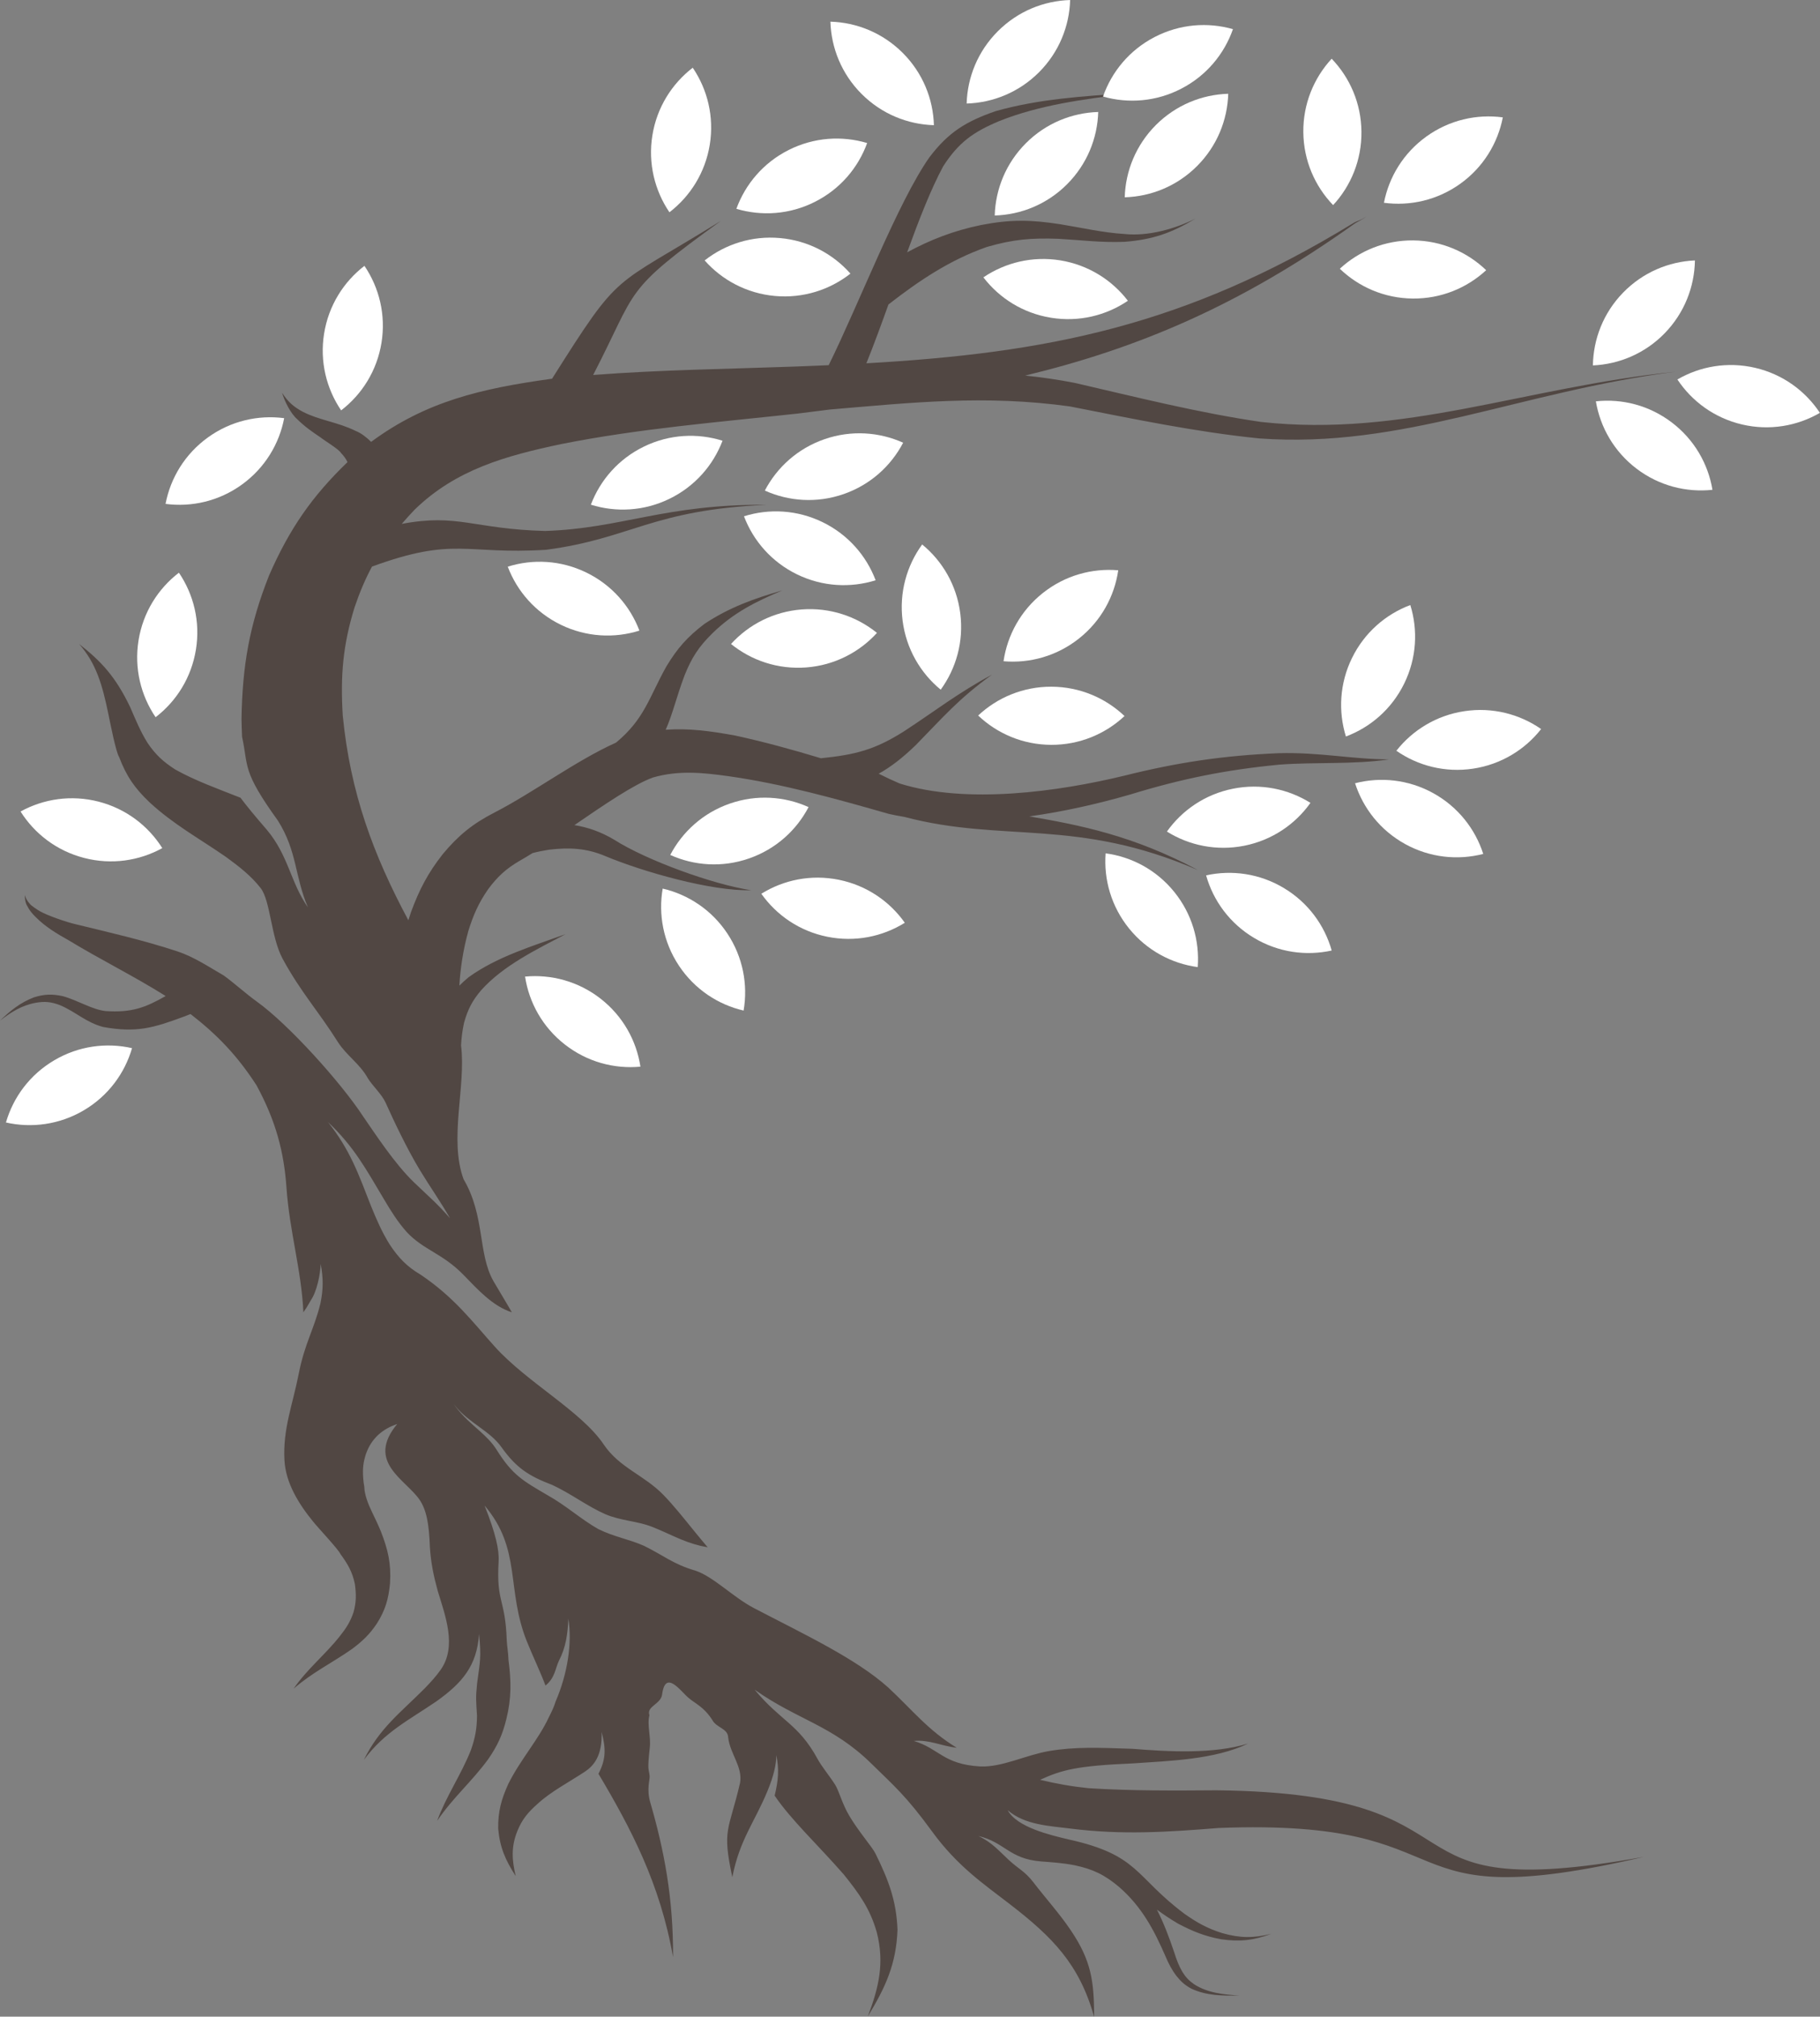 <?xml version="1.0" encoding="UTF-8" standalone="no"?><svg xmlns="http://www.w3.org/2000/svg" xmlns:xlink="http://www.w3.org/1999/xlink" fill="#000000" height="307.2" preserveAspectRatio="xMidYMid meet" version="1" viewBox="0.0 0.0 277.3 307.2" width="277.3" zoomAndPan="magnify"><rect x="0.0" y="0.0" width="277.3" height="307.2" fill="#808080" stroke="none"/><defs><clipPath id="a"><path d="M 0 13 L 256 13 L 256 307.23 L 0 307.23 Z M 0 13"/></clipPath><clipPath id="b"><path d="M 255 55 L 277.289 55 L 277.289 66 L 255 66 Z M 255 55"/></clipPath></defs><g><g clip-path="url(#a)" id="change1_1"><path d="M 211.629 115.68 C 206.102 116.488 200.453 116.059 194.906 116.48 C 186.762 117.266 179.984 118.637 172.168 121.039 C 167.379 122.418 162.148 123.625 156.828 124.359 C 164.535 125.688 172.648 127.266 182.527 132.543 C 164.008 124.52 152.891 128.426 137.789 124.438 C 136.988 124.309 136.195 124.156 135.41 123.977 C 127.418 121.688 119.223 119.398 110.977 118.234 C 107.027 117.684 103.379 117.316 99.496 118.434 C 96.605 119.465 91.996 122.621 87.52 125.688 C 89.609 126.035 91.566 126.711 93.59 127.922 C 98.535 131.066 108.645 134.734 114.453 135.609 C 108.352 135.777 97.926 132.789 92.227 130.41 C 89.359 129.191 86.719 129.07 83.656 129.434 C 82.785 129.57 81.949 129.738 81.145 129.949 C 80.449 130.383 79.789 130.777 79.176 131.125 C 77.117 132.324 75.805 133.527 74.387 135.438 C 72.926 137.531 72.109 139.395 71.355 141.824 C 70.566 144.699 70.152 147.414 69.988 150.141 C 70.414 149.715 70.879 149.289 71.406 148.855 C 75.754 145.711 81.172 144.113 86.176 142.297 C 81.738 144.648 76.695 147.055 73.309 150.844 C 71.941 152.453 71.27 153.77 70.703 155.801 C 70.441 156.992 70.305 158.125 70.246 159.258 L 70.254 159.312 C 71.016 165.48 68.379 173.527 70.633 179.633 C 73.902 185.184 72.801 190.898 75.152 195.102 C 75.52 195.758 77.641 199.254 77.984 199.906 C 75.027 198.938 72.805 196.441 70.598 194.18 C 67.395 190.898 64.5 190.414 61.941 187.645 C 60.566 186.086 59.566 184.484 58.516 182.703 C 55.766 178.098 53.961 174.691 49.965 170.918 C 53.34 175.164 54.594 178.766 56.523 183.699 C 57.379 185.801 58.18 187.66 59.387 189.594 C 60.746 191.633 61.988 192.934 64.113 194.188 C 69.254 197.66 71.977 201.344 75.375 205.121 C 80.281 210.578 88.578 214.977 91.969 220.016 C 94.367 223.586 98.086 224.66 101.055 227.695 C 102.605 229.281 104.121 231.195 105.836 233.305 C 106.469 234.078 107.125 234.879 107.824 235.699 C 107.465 235.621 107.102 235.547 106.738 235.48 C 103.895 234.793 101.965 233.602 99.301 232.562 C 97.051 231.684 94.59 231.668 92.227 230.656 C 89.555 229.492 87.043 227.555 84.16 226.207 C 80.574 224.84 78.684 223.645 76.383 220.418 C 74.605 217.941 71.555 216.82 69.414 214.242 C 69.312 214.121 69.211 213.996 69.117 213.867 C 69.199 213.988 69.285 214.105 69.371 214.223 C 70.551 215.805 71.898 216.918 73.121 218.012 C 71.758 216.953 70.223 215.82 68.938 213.992 C 70.223 215.82 71.758 216.953 73.121 218.012 C 74.098 218.891 74.996 219.762 75.676 220.859 C 78.102 224.734 79.707 225.582 83.41 227.754 C 86.281 229.355 88.453 231.387 91.16 232.926 C 93.695 234.164 95.773 234.434 98.129 235.477 C 101.023 236.895 102.637 238.305 105.93 239.246 C 108.691 240.156 111.699 243.301 114.859 244.953 C 122.371 248.883 130.383 252.609 135.352 257.074 C 139.098 260.57 141.363 263.535 145.766 266.234 C 143.34 265.957 141.613 264.977 139.227 265.195 C 143.086 266.344 143.672 268.738 149.309 269.082 C 152.664 269.242 156.293 267.336 159.852 266.734 C 163.789 266.066 167.395 266.219 172.566 266.395 C 178.039 266.84 184.934 267.227 190.188 265.582 C 185.09 268.051 178.184 268.227 172.566 268.621 C 164.035 268.984 161.781 269.609 158.469 271.117 C 160.93 271.719 163.41 272.148 165.863 272.395 C 172.273 272.809 178.953 272.762 185.379 272.715 C 228.957 273.207 208.234 290.48 250.473 282.855 C 209.816 292.297 225.23 276.914 185.656 278.457 C 177.82 279.086 170.914 279.543 163.047 278.539 C 159.934 278.141 156.117 278.008 153.531 275.742 C 154.941 278.359 160.027 279.535 162.797 280.195 C 173.586 282.578 172.848 285.828 180.461 291.523 C 182.371 292.875 183.984 293.77 186.23 294.473 C 188.926 295.234 190.957 295.258 193.684 294.582 C 190.973 295.594 188.867 295.812 186.012 295.402 C 183.539 294.941 181.723 294.199 179.512 293.039 C 178.277 292.32 177.23 291.598 176.273 290.898 C 177.32 292.953 178.141 295.117 178.945 297.516 C 179.273 298.551 179.602 299.43 180.148 300.371 C 180.664 301.184 181.121 301.688 181.91 302.242 C 183.969 303.594 186.414 303.816 188.816 303.984 C 186.293 304.016 183.832 304.02 181.508 302.926 C 180.535 302.395 179.941 301.867 179.254 301 C 178.512 300.031 178.062 299.141 177.586 298.023 C 175.797 293.91 173.945 290.445 170.531 287.461 C 168.316 285.586 166.527 284.723 163.703 284.129 C 161.957 283.789 160.312 283.68 158.617 283.551 C 153.746 283.168 153.098 280.621 149.062 279.676 C 151.102 280.621 152.195 281.93 153.688 283.316 C 155.18 284.703 156.16 285.051 157.441 286.719 C 159.277 289.117 161.418 291.473 163.141 294.031 C 166.301 298.703 166.691 301.848 166.707 307.23 C 164.461 299.23 160.395 295.098 153.875 290.07 C 149.84 286.957 145.879 284.289 142.016 278.992 C 138.012 273.5 136.191 272.02 132.762 268.648 C 126.789 262.785 121.465 261.984 114.973 257.383 C 118.988 262.227 121.637 262.566 124.559 267.926 C 125.219 269.137 126.344 270.461 127.23 271.844 C 127.82 272.754 128.289 274.73 129.398 276.598 C 130.84 279.027 132.934 281.402 133.395 282.363 C 135.348 286.344 136.566 289.438 136.746 293.934 C 136.57 299.145 134.914 302.746 132.23 307.141 C 133.91 302.719 134.781 299.012 133.59 294.352 C 132.562 290.727 130.871 288.414 128.547 285.523 C 124.555 280.957 120.555 277.254 118.027 273.531 C 118.59 271.223 118.727 269.555 118.281 267.352 C 118.277 268.809 117.887 270.52 116.93 272.836 C 114.98 277.57 112.711 280.191 111.578 285.945 C 109.984 278.523 111.035 278.969 112.754 271.602 C 113.195 269.137 111.215 267.148 110.945 264.641 C 110.875 263.273 109.168 263.207 108.531 262.012 C 107.246 260 105.98 259.551 104.906 258.637 C 103.688 257.602 101.383 254.258 100.883 258.113 C 100.688 259.621 98.457 259.91 98.949 261.277 C 98.562 262.773 99.188 264.5 99.008 266.164 C 98.602 269.836 98.844 269.305 98.977 270.504 C 99.047 271.121 98.477 272.488 99.074 274.547 C 101.191 281.832 102.602 289.172 102.547 298.133 C 100.594 286.934 96.039 278.355 91.184 270.203 C 92.355 267.938 92.316 266.352 91.664 263.824 C 91.805 267.48 90.418 269.012 89.137 269.863 C 86.668 271.496 83.93 272.906 81.891 274.793 C 80.469 276.051 79.547 277.133 78.828 278.914 C 77.867 281.301 77.984 283.316 78.578 285.785 C 77.02 283.387 76.16 281.434 75.906 278.562 C 75.863 275.961 76.379 274.094 77.445 271.746 C 79.297 268.027 82.051 264.984 83.613 261.609 C 84.02 260.805 84.398 260.055 84.641 259.227 C 86.484 254.965 87.195 250.281 86.598 246.574 C 86.496 248.883 86.234 250.914 85.156 252.988 C 84.582 254.219 84.555 255.602 83.109 256.758 C 82.43 254.906 81.129 252.164 80.285 250.066 C 77.086 242.094 79.508 236.004 73.832 229.344 C 75.527 233.621 76.078 236.074 75.969 237.895 C 75.605 244.141 76.98 243.484 77.207 249.789 C 77.234 250.652 77.434 251.641 77.473 252.848 C 77.895 256.09 77.938 258.668 77.152 261.855 C 76.562 264.277 75.789 265.945 74.375 267.988 C 71.895 271.383 69.027 273.805 66.609 277.359 C 67.984 273.598 70.258 270.352 71.738 266.617 C 72.398 264.742 72.664 263.332 72.676 261.34 C 72.547 259.148 72.453 258.691 72.691 256.441 C 73.141 253.043 73.348 252.508 72.992 248.898 C 72.66 253.773 70.43 256.352 66.496 259.164 C 62.262 262.051 58.582 263.836 55.441 268.078 C 57.82 263.23 61.078 260.848 64.758 257.141 C 65.672 256.191 66.461 255.324 67.145 254.352 C 69.652 250.785 67.836 246.117 66.703 242.371 C 66.066 240.066 65.66 238.102 65.5 235.707 C 65.379 232.055 64.953 229.984 63.941 228.48 C 61.844 225.371 55.688 222.734 60.52 216.918 C 59.355 217.324 58.523 217.777 57.594 218.598 C 56.703 219.477 56.203 220.27 55.77 221.441 C 55.332 222.742 55.238 223.781 55.336 225.148 C 55.371 225.617 55.426 226.051 55.504 226.469 C 55.52 227.672 56.105 229.152 56.727 230.426 C 57.184 231.359 57.633 232.312 58.039 233.301 C 59.117 236.062 59.609 238.176 59.426 241.16 C 59.203 243.559 58.711 245.289 57.41 247.328 C 56.301 248.988 55.219 250.004 53.637 251.188 C 50.551 253.352 47.656 254.707 44.738 257.234 C 46.816 254.211 49.562 252.051 51.77 249.246 C 52.73 248.047 53.367 247.066 53.863 245.598 C 54.289 244.062 54.285 242.871 54.07 241.301 C 53.691 239.434 52.965 238.219 51.855 236.703 C 51.535 235.98 48.426 232.695 47.707 231.781 C 45.508 229.094 43.531 225.902 43.34 222.445 C 43.078 217.684 44.57 214.078 45.523 209.23 C 46.414 204.672 47.844 202.512 48.82 198.559 C 49.266 196.363 49.273 194.742 48.859 192.539 C 48.812 194.105 48.273 196.746 47.371 198.051 C 47.004 198.727 46.629 199.328 46.223 199.898 C 45.93 193.477 44.129 187.676 43.648 180.918 C 43.262 175.426 42.023 170.746 39.086 165.328 C 36.09 160.695 32.988 157.535 29.031 154.469 C 28.676 154.598 28.332 154.734 28.004 154.867 C 23.34 156.594 20.789 157.355 15.711 156.438 C 13.039 155.715 11.613 154.172 9.152 153.121 C 7.805 152.605 6.824 152.504 5.398 152.762 C 3.281 153.16 1.688 154.18 0 155.473 C 1.609 153.934 3.07 152.734 5.168 151.926 C 6.773 151.43 7.934 151.391 9.57 151.746 C 11.805 152.355 14.02 153.789 16.086 154.016 C 20.078 154.285 22.152 153.48 25.242 151.727 C 20.348 148.656 15.348 146.203 10.457 143.234 C 8.633 142.211 6.91 141.184 5.43 139.688 C 4.887 139.152 4.469 138.66 4.133 137.969 C 3.883 137.633 3.758 136.781 3.785 136.355 C 3.941 136.906 4.168 137.258 4.547 137.68 C 4.699 137.941 5.789 138.645 6.082 138.809 C 7.266 139.484 10.145 140.469 11.465 140.773 C 16.695 142.047 21.926 143.238 27.035 144.926 C 29.559 145.758 31.793 147.277 34.094 148.598 C 35.859 149.895 37.434 151.352 39.176 152.605 C 43.922 156.012 51.906 164.84 55.293 170.012 C 57.203 172.773 60.113 177.246 63.051 180.082 C 65.156 182.117 66.516 183.219 68.574 185.586 C 67.066 182.949 65.469 180.719 63.945 178.195 C 61.977 174.941 59.926 170.586 58.754 167.973 C 58.168 166.676 56.742 165.395 56.043 164.246 C 54.832 162.059 52.824 160.801 51.523 158.797 C 48.426 153.887 45.859 151.188 43.07 146.066 C 41.281 142.777 41.219 137.215 39.711 135.281 C 38.289 133.449 36.473 132.023 34.395 130.512 C 30.383 127.738 26.43 125.582 22.809 122.238 C 20.547 120.086 19.262 118.254 18.156 115.332 C 17.66 114.59 16.762 109.98 16.523 108.82 C 15.582 104.242 14.629 101.023 12.055 98.102 C 15.406 100.723 17.59 103.035 19.832 107.715 C 20.664 109.625 21.379 111.406 22.492 113.184 C 23.734 115.004 24.855 116.023 26.703 117.219 C 29.738 118.926 33.285 120.188 36.641 121.52 C 37.578 122.77 38.84 124.305 40.648 126.391 C 43.98 130.355 44.242 134.398 46.918 138.223 C 44.883 133.461 45.293 129.691 42.344 125.008 C 36.836 117.367 37.883 116.855 36.883 112.234 C 36.84 111.332 36.816 110.418 36.797 109.488 C 36.938 101.367 37.996 95.227 41 87.648 C 44.129 80.492 47.59 75.555 52.945 70.395 C 52.723 69.902 52.414 69.488 51.965 69.012 C 51.672 68.453 49.43 67.117 48.867 66.652 C 47.555 65.766 46.449 65.008 45.312 63.883 C 44.305 63.031 43.332 61.098 42.984 59.836 C 43.867 61.211 44.727 61.973 46.16 62.738 C 47.449 63.391 48.633 63.738 50.008 64.141 C 51.512 64.582 52.809 64.965 54.23 65.66 C 55.008 65.973 55.832 66.594 56.547 67.309 C 64.941 61.109 73.371 59.191 83.863 57.723 L 84.109 57.695 C 94.734 40.879 92.988 44.098 109.828 33.652 C 94.75 44.555 97.301 43.723 90.375 57.121 C 100.539 56.336 110.734 56.215 120.934 55.844 C 122.738 55.777 124.512 55.707 126.262 55.629 C 130.906 46.203 136.828 30.746 141.617 23.949 C 144.527 20.121 147.188 18.492 151.703 16.93 C 158.184 15.09 165.078 14.637 171.773 14.207 C 171.785 14.203 171.914 14.188 171.918 14.188 C 172.066 14.18 172.73 14.004 172.93 13.961 C 172.602 14.059 172.27 14.164 171.941 14.262 C 171.922 14.266 171.781 14.289 171.781 14.293 C 165.191 15.098 158.457 15.965 152.254 18.441 C 148.277 20.109 146.043 21.703 143.699 25.348 C 141.848 28.777 140.039 33.422 138.215 38.434 C 141.695 36.555 145.215 35.156 149.484 34.277 C 153.965 33.41 157.055 33.461 161.523 34.156 C 164.852 34.691 167.953 35.434 171.34 35.648 C 174.91 36.02 179.031 34.883 182.188 33.277 C 178.465 35.508 175.672 36.492 171.352 36.836 C 167.891 36.98 164.73 36.578 161.305 36.379 C 157.176 36.223 154.355 36.457 150.355 37.621 C 144.723 39.594 140.059 42.734 135.367 46.379 C 134.266 49.453 133.148 52.5 132.004 55.34 C 159.43 53.781 180.488 49.691 206.074 34.059 C 206.93 33.516 207.199 33.691 208.207 32.938 C 207.359 33.633 206.953 33.656 206.184 34.215 C 188.852 46.547 173.371 53.066 156.199 57.211 C 158.676 57.465 161.195 57.828 163.777 58.332 C 173.227 60.512 182.547 62.875 192.152 64.277 C 213.914 66.656 231.977 59.078 255.16 56.637 C 231.539 59.68 213.68 68.371 191.867 66.785 C 182.074 65.789 172.664 63.805 163.023 61.914 C 150.105 60.113 138.871 61.328 126.438 62.383 C 124.812 62.594 123.164 62.801 121.488 63.004 C 109.473 64.312 97.383 65.281 85.512 67.645 C 77.125 69.418 69.477 71.504 63.184 77.629 C 62.48 78.367 61.824 79.086 61.211 79.805 C 69.781 78.188 72.16 80.594 83.043 80.883 C 94.715 80.508 101.301 76.781 116.785 76.898 C 99.258 77.684 96.227 82.031 83.199 83.75 C 70.801 84.52 69.352 81.684 56.68 86.305 C 55.672 88.172 54.812 90.191 54.023 92.512 C 52.234 98.316 51.855 102.953 52.223 108.996 C 53.375 120.77 56.852 130.16 62.219 140.184 C 62.348 139.773 62.48 139.359 62.621 138.941 C 63.879 135.523 65.199 132.984 67.461 130.109 C 69.84 127.25 72.027 125.473 75.34 123.773 C 81.266 120.727 87.766 115.855 93.863 113.121 C 98.211 109.512 98.871 106.285 101.52 101.535 C 103.219 98.73 104.715 97.027 107.336 95.031 C 111.16 92.508 114.82 91.199 119.203 89.938 C 115.141 91.637 111.719 93.367 108.543 96.469 C 106.453 98.523 105.387 100.176 104.301 102.879 C 103.02 106.305 102.496 108.758 101.426 111.164 C 104.957 110.906 108.246 111.363 112.02 112.047 C 116.398 113 120.758 114.195 125.078 115.504 C 130.312 114.969 133.273 114.23 137.746 111.395 C 142.527 108.27 145.91 105.59 151.141 102.77 C 145.98 106.512 143.777 109.172 139.504 113.527 C 137.516 115.445 135.758 116.809 133.883 117.859 C 134.953 118.402 136.012 118.895 137.059 119.344 C 147.215 122.543 161.254 120.602 171.332 118.152 C 179.434 116.129 186.453 115.086 194.801 114.734 C 201.02 114.559 205.984 115.66 211.629 115.68" fill="#514743"/></g><g id="change2_1"><path d="M 187.137 14.285 C 187.02 18.285 185.434 22.25 182.383 25.301 C 179.328 28.355 175.367 29.938 171.367 30.055 C 171.484 26.059 173.07 22.094 176.121 19.039 C 179.176 15.988 183.137 14.402 187.137 14.285" fill="#ffffff" fill-rule="evenodd"/></g><g id="change2_2"><path d="M 204.137 40.938 C 207.02 43.711 210.926 45.434 215.242 45.477 C 219.559 45.52 223.496 43.875 226.438 41.16 C 223.551 38.387 219.645 36.664 215.332 36.621 C 211.016 36.578 207.074 38.223 204.137 40.938" fill="#ffffff" fill-rule="evenodd"/></g><g id="change2_3"><path d="M 202.895 8.945 C 205.672 11.832 207.391 15.738 207.434 20.055 C 207.477 24.367 205.836 28.309 203.117 31.246 C 200.344 28.363 198.621 24.457 198.578 20.141 C 198.535 15.824 200.18 11.887 202.895 8.945" fill="#ffffff" fill-rule="evenodd"/></g><g id="change2_4"><path d="M 228.973 17.879 C 225.008 17.348 220.84 18.27 217.336 20.789 C 213.828 23.309 211.625 26.965 210.863 30.891 C 214.828 31.422 218.996 30.5 222.504 27.984 C 226.008 25.465 228.211 21.809 228.973 17.879" fill="#ffffff" fill-rule="evenodd"/></g><g id="change2_5"><path d="M 126.523 3.301 C 126.645 7.301 128.227 11.266 131.281 14.316 C 134.332 17.367 138.297 18.953 142.293 19.07 C 142.18 15.07 140.594 11.105 137.539 8.055 C 134.488 5.004 130.523 3.418 126.523 3.301" fill="#ffffff" fill-rule="evenodd"/></g><g id="change2_6"><path d="M 163.047 0.004 C 162.934 4 161.348 7.965 158.297 11.016 C 155.242 14.07 151.277 15.652 147.281 15.773 C 147.398 11.773 148.98 7.809 152.035 4.758 C 155.086 1.703 159.051 0.121 163.047 0.004" fill="#ffffff" fill-rule="evenodd"/></g><g id="change2_7"><path d="M 187.855 4.441 C 186.535 8.219 183.828 11.52 179.992 13.504 C 176.164 15.492 171.906 15.805 168.059 14.707 C 169.379 10.934 172.086 7.629 175.918 5.645 C 179.75 3.656 184.008 3.344 187.855 4.441" fill="#ffffff" fill-rule="evenodd"/></g><g id="change2_8"><path d="M 167.328 17.059 C 167.211 21.059 165.625 25.023 162.574 28.074 C 159.523 31.129 155.559 32.711 151.559 32.828 C 151.676 28.828 153.258 24.863 156.312 21.812 C 159.363 18.762 163.328 17.18 167.328 17.059" fill="#ffffff" fill-rule="evenodd"/></g><g id="change2_9"><path d="M 206.461 119.312 C 207.688 123.121 210.309 126.488 214.09 128.574 C 217.867 130.656 222.117 131.078 225.992 130.078 C 224.766 126.27 222.145 122.902 218.363 120.816 C 214.586 118.734 210.336 118.316 206.461 119.312" fill="#ffffff" fill-rule="evenodd"/></g><g id="change2_10"><path d="M 205.066 112.191 C 203.883 108.367 204.098 104.105 205.996 100.23 C 207.895 96.355 211.133 93.57 214.879 92.164 C 216.062 95.984 215.848 100.25 213.949 104.125 C 212.051 108 208.812 110.785 205.066 112.191" fill="#ffffff" fill-rule="evenodd"/></g><g id="change2_11"><path d="M 212.754 114.363 C 215.227 111.219 218.855 108.973 223.125 108.332 C 227.391 107.691 231.52 108.773 234.809 111.055 C 232.34 114.199 228.707 116.449 224.438 117.09 C 220.172 117.73 216.039 116.648 212.754 114.363" fill="#ffffff" fill-rule="evenodd"/></g><g clip-path="url(#b)" id="change2_38"><path d="M 255.574 57.805 C 257.781 61.137 261.215 63.672 265.418 64.66 C 269.621 65.645 273.824 64.898 277.285 62.891 C 275.078 59.555 271.641 57.02 267.441 56.035 C 263.238 55.051 259.035 55.793 255.574 57.805" fill="#ffffff" fill-rule="evenodd"/></g><g id="change2_12"><path d="M 260.914 74.613 C 260.258 70.668 258.148 66.953 254.711 64.348 C 251.273 61.734 247.129 60.703 243.152 61.133 C 243.812 65.078 245.918 68.789 249.359 71.402 C 252.797 74.008 256.938 75.039 260.914 74.613" fill="#ffffff" fill-rule="evenodd"/></g><g id="change2_13"><path d="M 242.699 55.664 C 242.758 51.664 244.285 47.676 247.293 44.582 C 250.305 41.488 254.242 39.848 258.242 39.672 C 258.18 43.672 256.652 47.66 253.645 50.754 C 250.637 53.852 246.691 55.488 242.699 55.664" fill="#ffffff" fill-rule="evenodd"/></g><g id="change2_14"><path d="M 143.328 105.059 C 140.238 102.52 138.074 98.84 137.523 94.559 C 136.977 90.277 138.148 86.172 140.504 82.938 C 143.598 85.477 145.766 89.156 146.309 93.438 C 146.855 97.719 145.684 101.82 143.328 105.059" fill="#ffffff" fill-rule="evenodd"/></g><g id="change2_15"><path d="M 149.035 108.996 C 151.934 111.75 155.852 113.449 160.168 113.461 C 164.484 113.477 168.414 111.809 171.336 109.074 C 168.434 106.32 164.516 104.621 160.199 104.605 C 155.883 104.59 151.953 106.262 149.035 108.996" fill="#ffffff" fill-rule="evenodd"/></g><g id="change2_16"><path d="M 152.902 100.727 C 153.48 96.77 155.508 93.012 158.891 90.332 C 162.273 87.648 166.391 86.531 170.379 86.871 C 169.805 90.832 167.773 94.59 164.391 97.27 C 161.008 99.949 156.891 101.07 152.902 100.727" fill="#ffffff" fill-rule="evenodd"/></g><g id="change2_17"><path d="M 105.547 10.316 C 102.375 12.754 100.086 16.359 99.398 20.621 C 98.715 24.883 99.75 29.023 101.996 32.336 C 105.172 29.895 107.457 26.289 108.145 22.031 C 108.828 17.77 107.793 13.629 105.547 10.316" fill="#ffffff" fill-rule="evenodd"/></g><g id="change2_18"><path d="M 107.363 39.672 C 110.512 37.199 114.566 35.875 118.867 36.266 C 123.168 36.652 126.922 38.684 129.574 41.68 C 126.43 44.148 122.371 45.473 118.07 45.086 C 113.773 44.695 110.016 42.668 107.363 39.672" fill="#ffffff" fill-rule="evenodd"/></g><g id="change2_19"><path d="M 112.195 31.809 C 113.566 28.051 116.316 24.781 120.172 22.844 C 124.027 20.906 128.289 20.645 132.121 21.789 C 130.754 25.551 128.008 28.816 124.148 30.754 C 120.293 32.695 116.031 32.953 112.195 31.809" fill="#ffffff" fill-rule="evenodd"/></g><g id="change2_20"><path d="M 168.457 129.988 C 168.152 133.977 169.316 138.086 172.031 141.441 C 174.746 144.793 178.523 146.781 182.488 147.32 C 182.789 143.332 181.629 139.223 178.914 135.867 C 176.199 132.512 172.422 130.52 168.457 129.988" fill="#ffffff" fill-rule="evenodd"/></g><g id="change2_21"><path d="M 177.793 126.672 C 181.188 128.789 185.363 129.672 189.598 128.828 C 193.828 127.98 197.348 125.562 199.664 122.301 C 196.27 120.18 192.094 119.297 187.859 120.145 C 183.629 120.988 180.113 123.406 177.793 126.672" fill="#ffffff" fill-rule="evenodd"/></g><g id="change2_22"><path d="M 183.766 133.344 C 184.852 137.195 187.355 140.652 191.062 142.867 C 194.766 145.086 198.996 145.652 202.902 144.793 C 201.812 140.941 199.309 137.484 195.605 135.27 C 191.902 133.051 187.672 132.484 183.766 133.344" fill="#ffffff" fill-rule="evenodd"/></g><g id="change2_23"><path d="M 77.363 86.32 C 81.18 85.121 85.445 85.324 89.328 87.211 C 93.211 89.098 96.004 92.324 97.422 96.062 C 93.605 97.262 89.34 97.059 85.457 95.176 C 81.574 93.289 78.781 90.062 77.363 86.32" fill="#ffffff" fill-rule="evenodd"/></g><g id="change2_24"><path d="M 90.027 76.879 C 93.844 78.074 98.109 77.875 101.988 75.988 C 105.871 74.102 108.668 70.875 110.086 67.137 C 106.27 65.938 102.004 66.137 98.121 68.023 C 94.238 69.906 91.445 73.137 90.027 76.879" fill="#ffffff" fill-rule="evenodd"/></g><g id="change2_25"><path d="M 113.355 78.645 C 117.176 77.449 121.438 77.648 125.32 79.535 C 129.203 81.422 131.996 84.648 133.414 88.391 C 129.598 89.586 125.336 89.387 121.449 87.5 C 117.566 85.613 114.777 82.387 113.355 78.645" fill="#ffffff" fill-rule="evenodd"/></g><g id="change2_26"><path d="M 116.531 74.73 C 118.387 71.184 121.543 68.312 125.621 66.902 C 129.699 65.488 133.957 65.797 137.605 67.438 C 135.754 70.984 132.598 73.859 128.52 75.27 C 124.438 76.684 120.18 76.371 116.531 74.73" fill="#ffffff" fill-rule="evenodd"/></g><g id="change2_27"><path d="M 27.258 87.238 C 24.086 89.672 21.797 93.277 21.109 97.539 C 20.422 101.801 21.461 105.941 23.707 109.254 C 26.883 106.816 29.164 103.211 29.852 98.949 C 30.543 94.688 29.504 90.547 27.258 87.238" fill="#ffffff" fill-rule="evenodd"/></g><g id="change2_28"><path d="M 3.133 123.617 C 6.637 121.688 10.859 121.039 15.035 122.117 C 19.219 123.199 22.594 125.809 24.727 129.195 C 21.219 131.125 17 131.773 12.824 130.691 C 8.645 129.613 5.266 127.004 3.133 123.617" fill="#ffffff" fill-rule="evenodd"/></g><g id="change2_29"><path d="M 102.121 130.234 C 103.977 126.691 107.133 123.816 111.211 122.406 C 115.289 120.992 119.547 121.301 123.195 122.945 C 121.344 126.488 118.188 129.363 114.105 130.773 C 110.027 132.188 105.77 131.879 102.121 130.234" fill="#ffffff" fill-rule="evenodd"/></g><g id="change2_30"><path d="M 100.969 135.359 C 100.289 139.301 101.055 143.504 103.441 147.098 C 105.828 150.695 109.398 153.035 113.297 153.941 C 113.973 150 113.207 145.801 110.82 142.199 C 108.438 138.605 104.863 136.266 100.969 135.359" fill="#ffffff" fill-rule="evenodd"/></g><g id="change2_31"><path d="M 116 136.145 C 118.309 139.414 121.82 141.844 126.051 142.695 C 130.281 143.551 134.461 142.68 137.859 140.566 C 135.551 137.301 132.039 134.871 127.809 134.016 C 123.578 133.16 119.398 134.031 116 136.145" fill="#ffffff" fill-rule="evenodd"/></g><g id="change2_32"><path d="M 111.379 98.098 C 114.488 100.613 118.527 101.996 122.836 101.672 C 127.137 101.344 130.922 99.367 133.617 96.41 C 130.508 93.895 126.469 92.512 122.164 92.836 C 117.859 93.164 114.074 95.141 111.379 98.098" fill="#ffffff" fill-rule="evenodd"/></g><g id="change2_33"><path d="M 149.832 42.25 C 152.27 45.426 155.871 47.715 160.133 48.402 C 164.395 49.094 168.535 48.062 171.848 45.816 C 169.414 42.645 165.809 40.355 161.547 39.66 C 157.289 38.973 153.145 40.008 149.832 42.25" fill="#ffffff" fill-rule="evenodd"/></g><g id="change2_34"><path d="M 0.906 170.988 C 2.02 167.145 4.543 163.703 8.266 161.512 C 11.98 159.32 16.215 158.777 20.117 159.664 C 19.004 163.508 16.477 166.949 12.758 169.141 C 9.043 171.328 4.805 171.871 0.906 170.988" fill="#ffffff" fill-rule="evenodd"/></g><g id="change2_35"><path d="M 80 148.762 C 80.605 152.719 82.66 156.457 86.066 159.113 C 89.469 161.77 93.594 162.859 97.578 162.484 C 96.973 158.527 94.918 154.789 91.516 152.133 C 88.113 149.477 83.98 148.391 80 148.762" fill="#ffffff" fill-rule="evenodd"/></g><g id="change2_36"><path d="M 55.527 40.496 C 52.355 42.934 50.07 46.539 49.383 50.801 C 48.695 55.059 49.73 59.203 51.977 62.512 C 55.152 60.074 57.438 56.469 58.125 52.211 C 58.812 47.949 57.773 43.809 55.527 40.496" fill="#ffffff" fill-rule="evenodd"/></g><g id="change2_37"><path d="M 25.223 76.758 C 29.188 77.277 33.352 76.348 36.852 73.82 C 40.352 71.289 42.547 67.633 43.297 63.699 C 39.332 63.18 35.168 64.113 31.668 66.641 C 28.168 69.168 25.973 72.828 25.223 76.758" fill="#ffffff" fill-rule="evenodd"/></g></g></svg>